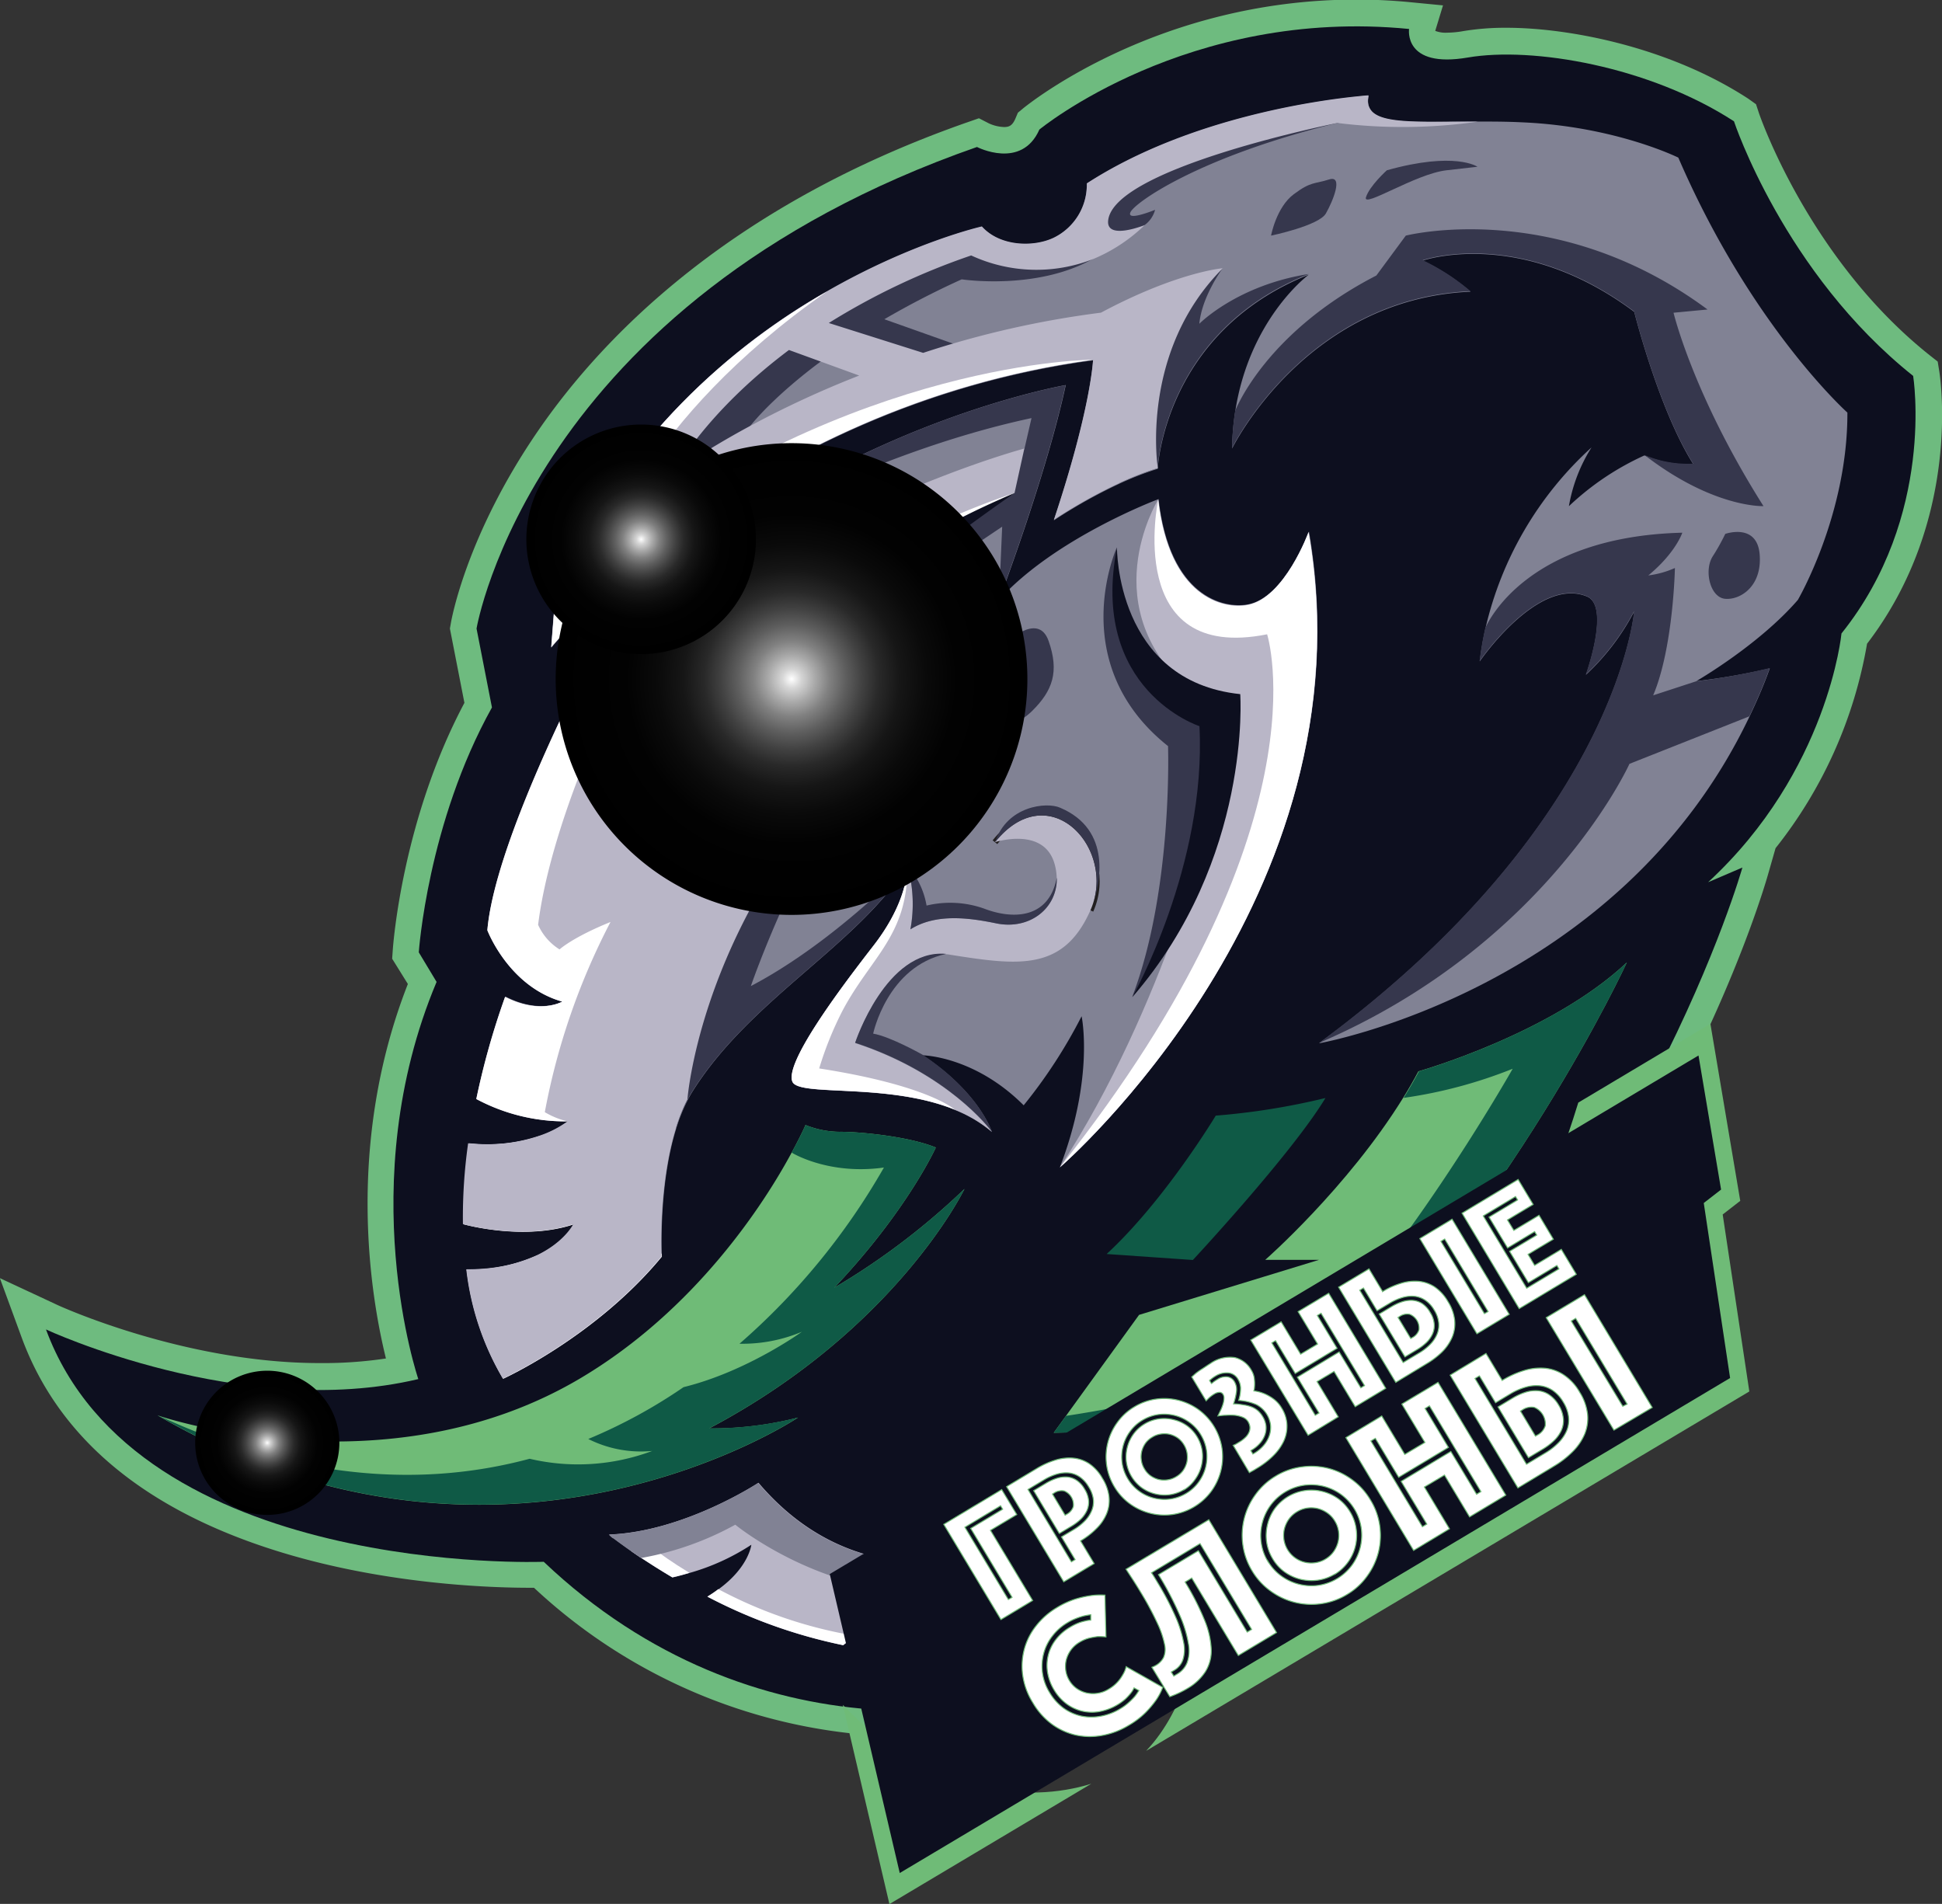 <?xml version="1.0" encoding="UTF-8"?> <svg xmlns="http://www.w3.org/2000/svg" xmlns:xlink="http://www.w3.org/1999/xlink" viewBox="0 0 325.16 318.77"><rect x="0" y="0" width="325.16" height="318.77" fill="#333333" stroke="none"/> <defs> <style>.cls-1{isolation:isolate;}.cls-2{fill:#6ebb7f;}.cls-3{fill:#0d0f1f;}.cls-4{fill:#818294;}.cls-5{fill:#36374d;}.cls-6{fill:#b9b6c7;}.cls-14,.cls-7{fill:#fff;}.cls-8{fill:none;stroke:#221f20;}.cls-14,.cls-8{stroke-miterlimit:10;}.cls-9{fill:#6fbb77;}.cls-10{fill:#0f5a46;}.cls-11,.cls-12,.cls-13{mix-blend-mode:screen;}.cls-11{fill:url(#radial-gradient);}.cls-12{fill:url(#radial-gradient-2);}.cls-13{fill:url(#radial-gradient-3);}.cls-14{stroke:#6fbb77;stroke-width:0.17px;}</style> <radialGradient id="radial-gradient" cx="192.53" cy="209.23" r="39.49" gradientUnits="userSpaceOnUse"> <stop offset="0" stop-color="#fff"></stop> <stop offset="0.04" stop-color="#d6d6d6"></stop> <stop offset="0.1" stop-color="#a9a9a9"></stop> <stop offset="0.16" stop-color="#818181"></stop> <stop offset="0.23" stop-color="#5e5e5e"></stop> <stop offset="0.3" stop-color="#414141"></stop> <stop offset="0.37" stop-color="#292929"></stop> <stop offset="0.46" stop-color="#161616"></stop> <stop offset="0.57" stop-color="#0a0a0a"></stop> <stop offset="0.7" stop-color="#020202"></stop> <stop offset="1"></stop> </radialGradient> <radialGradient id="radial-gradient-2" cx="104.73" cy="337.12" r="12.07" xlink:href="#radial-gradient"></radialGradient> <radialGradient id="radial-gradient-3" cx="167.33" cy="185.85" r="19.22" xlink:href="#radial-gradient"></radialGradient> </defs> <g class="cls-1"> <g id="Layer_1" data-name="Layer 1"> <path class="cls-2" d="M212,386.31a92.42,92.42,0,0,1-62.61-24.92h-.76c-6.58,0-23.78-.57-41.24-5.84-22.78-6.88-37.5-19-43.76-36l-3.67-10,9.63,4.49c.2.1,21.2,9.73,43.9,9.73h0A70.66,70.66,0,0,0,124.6,323c-2.55-10.33-6.86-35.82,3.67-62.7l-2.63-4.23.1-1.41c.06-.9,1.57-21.8,12-41.43l-2.43-12.44.14-.79c.09-.59,2.58-14.8,14.61-32.3,11-16,32.37-37.89,72.05-51.73l1.78-.62,1.67.86a6.66,6.66,0,0,0,2.53.61c.85,0,1.38-.22,1.9-1.4l.42-1,.8-.66c.91-.75,22.57-18.28,55.86-18.28a92.6,92.6,0,0,1,9.26.46l5.26.51-1.3,4.27a4.78,4.78,0,0,0,2,.3,16,16,0,0,0,2.74-.27,43.09,43.09,0,0,1,7.22-.55c10.22,0,27,3.11,40.46,11.88L354,113l.48,1.46c.08.23,8.29,24.42,28.61,40.58l1.33,1.05.27,1.67c.16,1,3.79,24.83-12.1,45.57a75.46,75.46,0,0,1-15.32,34.23L356,242c-.69,2.44-17.45,60.26-68.69,106.51l-1.1,1-1.48.12c-.49,0-11.49.9-23.24,1l-.18,1.57c-.07.63-1.9,15.67-15,25.39C238.94,382.94,225.81,386.31,212,386.31Z" transform="translate(-59.98 -95.55)"></path> <path class="cls-3" d="M142.35,214l-2.58-13.21s9.14-54.6,83.79-80.63c0,0,7.46,3.86,10.45-2.92,0,0,24.86-20.49,61.9-16.84,0,0-1,6.64,9.84,4.78s30.41,1.49,44.56,10.68c0,0,8.38,25.4,30,42.63,0,0,3.79,23.43-12,43.12,0,0-2.19,23.05-22.33,41.65l5.74-2.46s-16.51,58.51-67.41,104.45c0,0-27.56,2.19-41.63,0,0,0,3.13,4.67,14.21,6.42,0,0-1.53,13.67-13.3,22.37-13.37,9.88-57.57,16.27-92.57-17,0,0-68,2.66-83.34-38.9,0,0,32.81,15.31,62.34,8.31,0,0-11.16-32.66,3.06-66.5L130.1,255S131.56,233.36,142.35,214Z" transform="translate(-59.98 -95.55)"></path> <path class="cls-4" d="M369.3,164.63C369.35,181.74,361,196,361,196c-6.56,7.58-17,13.59-17,13.59a109,109,0,0,0,12.31-2.14c-1,2.82-2.18,5.51-3.41,8.09-21.86,45.87-72.06,54.69-72.06,54.69,49.87-36.75,52.77-72.3,52.77-72.3a39.6,39.6,0,0,1-8.09,10.61s4.15-11.49.16-13.12c-8.21-3.37-17.94,10.87-17.94,10.87a54.29,54.29,0,0,1,.95-5.5l0,0a58.72,58.72,0,0,1,17.77-30.33,26.85,26.85,0,0,0-3.79,9.84,45.86,45.86,0,0,1,12.65-8.5,18.65,18.65,0,0,0,8.17,1.46c-5.8-9.19-9.88-25.49-9.88-25.49-19.11-14.29-35.41-8.58-35.41-8.58a36.48,36.48,0,0,1,8,5.2c-27.67,1.2-39.92,26.25-39.92,26.25a44.26,44.26,0,0,1,.52-6.2h0v0c2.34-15.14,11.73-22.47,12.3-22.89h0c-24.22,9.64-25.27,32.49-25.27,32.49a51.68,51.68,0,0,0-6.46,2.51,86.45,86.45,0,0,0-10.94,6.13c6.23-18.7,6.56-26.79,6.56-26.79-58,7.87-90.71,48.12-90.71,48.12l.74-9.48c21.58-49.73,71.38-61,71.38-61,3,3.35,8.62,3.5,12,1.9a9.87,9.87,0,0,0,5.57-9.11c20.2-13.06,47.18-14.73,47.18-14.73-1.09,5.17,6.65,4.35,18.31,4.31,2.31,0,4.77,0,7.35.13,15.61.66,26.18,5.91,26.18,5.91C353.22,150.24,369.3,164.63,369.3,164.63Z" transform="translate(-59.98 -95.55)"></path> <path class="cls-5" d="M289.06,112c-.45-.11-1-.21-1.53-.31-6.08.6-28.31,3.43-45.58,14.6a9.87,9.87,0,0,1-5.57,9.11c-3.38,1.6-9,1.45-12-1.9,0,0-11.53,2.6-25.9,10.84l0,0a109.79,109.79,0,0,0-32.7,28.36l3,5,11.51-3.53,2.23-3.69,3-3.51h0c.21-.28,5.18-6.73,17.21-14.61l9.91,6.65,7.28-3.34,1.69-1.86L208.05,149A142.23,142.23,0,0,1,221,142.32s12.54,1.9,21.95-3.42l0,0,.51-3s6.57-1.27,8.17-2.67a4.59,4.59,0,0,0,1.75-2.55s-4.85,2-4.12.4,11.38-9.24,34.58-14.93H284a34.45,34.45,0,0,0,5.78-1.8A2.59,2.59,0,0,1,289.06,112Z" transform="translate(-59.98 -95.55)"></path> <path class="cls-5" d="M272.8,135s.87-4.73,3.79-6.92,3.43-1.68,5.91-2.48.65,3.64-.52,5.69S272.8,135,272.8,135Z" transform="translate(-59.98 -95.55)"></path> <path class="cls-5" d="M292.19,124.06s-2.91,2.62-3.5,4.52,8.32-3.94,13.49-4.52l5.18-.59S303.64,120.85,292.19,124.06Z" transform="translate(-59.98 -95.55)"></path> <path class="cls-5" d="M279.08,141.44c-24.22,9.64-25.27,32.49-25.27,32.49a51.68,51.68,0,0,0-6.46,2.51v-7.1l10.5-24.69,6.85-4.19s-3.49,4.71-3.91,9.3c0,0,6.3-6.44,18.34-8.34h-.05Z" transform="translate(-59.98 -95.55)"></path> <path class="cls-6" d="M289.77,114.27a2.59,2.59,0,0,1-.71-2.31,2.36,2.36,0,0,1,.07-.44s-.57,0-1.6.13c-6.08.6-28.31,3.43-45.58,14.6a9.87,9.87,0,0,1-5.57,9.11c-3.38,1.6-9,1.45-12-1.9,0,0-11.53,2.6-25.9,10.84l0,0a109.79,109.79,0,0,0-32.7,28.36A103.61,103.61,0,0,0,153,194.42l-.74,9.48S185,163.65,243,155.78c0,0-.33,8.09-6.56,26.79,0,0,8.92-6.07,17.4-8.64,0,0-3.11-19.47,10.89-33.47,0,0-7.58.59-20.41,7.44a159.19,159.19,0,0,0-29.77,6.73l-15.8-5a115.17,115.17,0,0,1,23.84-11.31,26,26,0,0,0,20.38.62l0,0a27.62,27.62,0,0,0,8.68-5.71s-6.53,2.64-6.12-.8c1-8.56,35.93-15.78,38.33-16.28H284a88.81,88.81,0,0,0,23.41-.23h0C298.54,115.86,291.91,116.35,289.77,114.27Zm-85.93,44.16a165.11,165.11,0,0,0-18.34,8.48h0a147.62,147.62,0,0,0-12.65,7.67s5.21-9.93,19.23-20.43Z" transform="translate(-59.98 -95.55)"></path> <path class="cls-7" d="M243,155.78c-58,7.87-90.71,48.12-90.71,48.12l.74-9.48c11.18-25.77,29.95-41.21,45.44-50.09-31.37,21.91-37.28,43.82-37.28,43.82C203.16,155.78,243,155.78,243,155.78Z" transform="translate(-59.98 -95.55)"></path> <path class="cls-5" d="M306.19,144.3c-27.67,1.2-39.92,26.25-39.92,26.25a44.26,44.26,0,0,1,.52-6.2h0c.15-.4,5.23-13.19,23.64-22.67l4.93-6.68s25.15-6.44,50.52,12.37l-5.69.54s3.25,13.71,15.06,32.38c0,0-8.38.36-19.94-8.57a18.65,18.65,0,0,0,8.17,1.46c-5.8-9.19-9.88-25.49-9.88-25.49-19.11-14.29-35.41-8.58-35.41-8.58A36.48,36.48,0,0,1,306.19,144.3Z" transform="translate(-59.98 -95.55)"></path> <path class="cls-5" d="M356.29,207.4c-1,2.82-2.18,5.51-3.41,8.09l-20.07,7.95s-13.71,30.33-52,46.74c49.87-36.75,52.77-72.3,52.77-72.3a39.6,39.6,0,0,1-8.09,10.61s4.15-11.49.16-13.12c-8.21-3.37-17.94,10.87-17.94,10.87a54.29,54.29,0,0,1,.95-5.5l0,0c.38-.9,6.87-15.35,33-16,0,0-1.09,3.35-5.69,7.15a15.49,15.49,0,0,0,4.45-1.24s-.26,13.34-3.64,21.32l7.16-2.34A109,109,0,0,0,356.29,207.4Z" transform="translate(-59.98 -95.55)"></path> <path class="cls-5" d="M348.85,184.94s5.32-1.89,5.76,3.43-3.21,7.65-5.76,7.44-3.58-4.74-2.12-7.08A35.67,35.67,0,0,0,348.85,184.94Z" transform="translate(-59.98 -95.55)"></path> <path class="cls-8" d="M244.29,357.9" transform="translate(-59.98 -95.55)"></path> <path class="cls-4" d="M237.44,291c5.82-15.16,3.64-25.3,3.64-25.3a84.84,84.84,0,0,1-9.7,14.91c-8.26-8.26-16.9-8.37-16.9-8.37,9.28,6.14,11.45,12.45,11.57,12.84h0c-.23-.19-.45-.38-.69-.56a20.15,20.15,0,0,0-2.05-1.41,4.88,4.88,0,0,0-.58-.34l-.6-.33-.66-.34-.8-.37c-.28-.13-.56-.24-.85-.36L219,281c-11.13-4.12-25.24-1.85-26.31-4.34-1.31-3.06,7.37-14.8,13.49-22.68,5.8-7.45,5.78-13,5.76-13.52v0h0a.06.06,0,0,1,0,0c-8.33,13.31-26.08,22.21-35.84,37.58a16,16,0,0,0-.9,1.57v0a28.09,28.09,0,0,0-2,4.91c-3,9.65-2.39,21.42-2.39,21.42-11.09,13.42-26.54,20.42-26.54,20.42a46.36,46.36,0,0,1-6.12-18.3c14.14,0,18-7.57,18-7.57-8.36,2.82-18.32.05-18.48,0a88.24,88.24,0,0,1,.87-13.53c.12,0,9.77,1.36,16.57-3.7a31.59,31.59,0,0,1-15.27-3.74,128.12,128.12,0,0,1,4.82-17.1c5.88,3,9.57.79,9.57.79-9-2.55-12.54-11.95-12.54-11.95.92-10.75,9-28.61,13.66-38.3,2-4.12,3.41-6.76,3.41-6.76a124.75,124.75,0,0,1,20.52-19.39h0c28.53-21.51,59.15-26.79,59.15-26.79-3.17,14.72-10.67,34.69-11.13,35.91l0,0c9.27-10.22,26.15-16.63,26.67-16.82h0c1.86,16.3,10.85,18.42,15,17.62,6.19-1.17,10.18-12.19,10.18-12.19C289.77,245.9,237.44,291,237.44,291Z" transform="translate(-59.98 -95.55)"></path> <path class="cls-5" d="M211.9,240.44c-8.31,13.33-26.09,22.23-35.86,37.62a16,16,0,0,0-.9,1.57v0a28.09,28.09,0,0,0-2,4.91l-3.85-1.25,4.37-28.37L197.62,230l7-6c-11.05,13.79-18.92,36.65-18.92,36.65C199.44,253.45,211.53,240.83,211.9,240.44Z" transform="translate(-59.98 -95.55)"></path> <path class="cls-6" d="M242.76,357.9c-10.94,12.26-24.29,15.15-36.91,13.8a18.11,18.11,0,0,0,1.08-1.82,23.59,23.59,0,0,0,2.14-6,41.35,41.35,0,0,1-5.91,5.56c-.75.6-1.45,1.13-2,1.57a86.29,86.29,0,0,1-22.74-8.13,20.44,20.44,0,0,0,1.88-1.25c5.09-3.71,5.48-7.44,5.48-7.44a37.38,37.38,0,0,1-10.32,4.71c-1.73.52-2.86.76-2.87.76-2-1.19-3.79-2.32-5.24-3.28-.59-.39-1.12-.76-1.6-1.09-1.93-1.35-3-2.19-3-2.19s-.18,0-.77-.63c12.57-.47,25-8.66,25-8.66h0c16.82,19.79,39.06,12.76,47,9.31a19.37,19.37,0,0,1-6.16,6.25,7.2,7.2,0,0,0,2.13,0,15.73,15.73,0,0,0,8.55-4.41A6.67,6.67,0,0,0,242.76,357.9Z" transform="translate(-59.98 -95.55)"></path> <path class="cls-7" d="M137.6,300.53a88.24,88.24,0,0,1,.87-13.53,27.71,27.71,0,0,0,12.09-1.32,86.31,86.31,0,0,0-.89,13.51,25.77,25.77,0,0,0,6.41,1.34C147.72,303.35,137.76,300.58,137.6,300.53Z" transform="translate(-59.98 -95.55)"></path> <path class="cls-7" d="M170.77,305.4c0,.37,0,.58,0,.58-11.09,13.42-26.54,20.42-26.54,20.42a46.36,46.36,0,0,1-6.12-18.3,27,27,0,0,0,11.92-2.4,65.06,65.06,0,0,0,2.21,11.51S163.63,313.37,170.77,305.4Z" transform="translate(-59.98 -95.55)"></path> <path class="cls-5" d="M238.38,160.05c-3.17,14.72-10.67,34.69-11.13,35.91l0,0,.53-12.23-7.64,5.14c-3.83,21.44-14.66,30.9-14.66,30.9l.93-4.88A29.42,29.42,0,0,1,187.08,227l-8.49,9.52,4.66-13.82,5.2-3.14-2.75-2.86,8.17-14.37L219,184.64l8.26-8.89,4.26-5.1,1.17-5.1c-28,6-52.64,20.83-53.43,21.29C207.76,165.33,238.38,160.05,238.38,160.05Z" transform="translate(-59.98 -95.55)"></path> <path class="cls-6" d="M231.49,170.65l-1.64,7.44-12.91,7.44L204.22,195l-11.71,9.92-6,11.08-7.95,20.56c8.45-1.18,19-6.56,19-6.56-20.38,24.54-22.42,48.87-22.48,49.63v0c-4.57,8.83-4.46,22.71-4.37,25.74h0c0,.37,0,.58,0,.58-11.09,13.42-26.54,20.42-26.54,20.42a46.36,46.36,0,0,1-6.12-18.3,27,27,0,0,0,11.92-2.4c4.55-2.22,6-5.17,6-5.17-8.36,2.82-18.32.05-18.48,0a88.24,88.24,0,0,1,.87-13.53,27.71,27.71,0,0,0,12.09-1.32A17.46,17.46,0,0,0,155,283.3a31.59,31.59,0,0,1-15.27-3.74,128.12,128.12,0,0,1,4.82-17.1c5.88,3,9.57.79,9.57.79-9-2.55-12.54-11.95-12.54-11.95.92-10.75,9-28.61,13.66-38.3a193.55,193.55,0,0,1,28.5-21l.06,0C209.52,176.43,231.49,170.65,231.49,170.65Z" transform="translate(-59.98 -95.55)"></path> <path class="cls-7" d="M178.59,236.56s0-23.25,8.38-38.68v4.43a130.59,130.59,0,0,1,42.88-24.22S203.16,192.85,189.49,208C189.49,208,180.05,229,178.59,236.56Z" transform="translate(-59.98 -95.55)"></path> <path class="cls-9" d="M204.58,196.63v6.5l-1.8,7.17s-3.34,4.27-3.72,4.43l-2.15.85-4.3,1.66-1.86.39-3.67,1-.53-1.06,2.27-6.37,3-3.1.78-.81,7.72-9.52Z" transform="translate(-59.98 -95.55)"></path> <path class="cls-7" d="M183.78,192c-.93.8-14.77,12.73-21.85,21.71,0,0-9.81,20.2-11.85,36.68a9.31,9.31,0,0,0,3.59,4.12s2.14-2,8.53-4.59a113.86,113.86,0,0,0-11,31.84A13.51,13.51,0,0,0,155,283.3a31.59,31.59,0,0,1-15.27-3.74,128.12,128.12,0,0,1,4.82-17.1c5.88,3,9.57.79,9.57.79-9-2.55-12.54-11.95-12.54-11.95.92-10.75,9-28.61,13.66-38.3A193.55,193.55,0,0,1,183.78,192Z" transform="translate(-59.98 -95.55)"></path> <path class="cls-10" d="M204.58,196.63v6.5l-1.8,7.17s-3.34,4.27-3.72,4.43l-2.15.85c-.35-.17-.31-.73.4-1.84,3.23-5.08,2.74-9,2.74-9l-7.68,4.36-.54-.94.78-.81,7.72-9.52Z" transform="translate(-59.98 -95.55)"></path> <path class="cls-5" d="M217.16,220.47s-5.58,2-4.86,5.52,4.1,1.64,4.26,1.48S222.08,222.11,217.16,220.47Z" transform="translate(-59.98 -95.55)"></path> <path class="cls-5" d="M228,203.57s5.74-5.85,7.55-.71.71,8.31-2.79,11.76-9.35,3.72-9.19,2.3,2-3.5,1.91-6.95S228,203.57,228,203.57Z" transform="translate(-59.98 -95.55)"></path> <path class="cls-5" d="M247.19,196.41s-.63-6.27-.21-9.21c0,0-8.82,19.43,8.57,33.27,0,0,.84,24.12-6,42,0,0,13-16.62,14-44.8A40.31,40.31,0,0,1,247.19,196.41Z" transform="translate(-59.98 -95.55)"></path> <path class="cls-6" d="M237.44,291C255.08,264,263,231.17,263,231.17L265,215.58l-5.3-3.91c-16.83-14.24-6.09-32-5.8-32.48h0c1.86,16.29,10.85,18.41,15,17.61,6.19-1.17,10.18-12.19,10.18-12.19C289.77,245.9,237.44,291,237.44,291Z" transform="translate(-59.98 -95.55)"></path> <path class="cls-7" d="M237.44,291c45.13-56.87,34.7-89.25,34.7-89.25-24.06,4.82-18.24-22.52-18.24-22.52h0c1.86,16.29,10.85,18.41,15,17.61,6.19-1.17,10.18-12.19,10.18-12.19C289.77,245.9,237.44,291,237.44,291Z" transform="translate(-59.98 -95.55)"></path> <path class="cls-8" d="M226.57,236.56c9.07-11.29,20.56,1.11,16,11.42" transform="translate(-59.98 -95.55)"></path> <path class="cls-6" d="M242.54,248c-4.54,10.2-12,9.22-23.48,7.4a4.86,4.86,0,0,0-.64-.08h0c-10.07-.92-15.25,14.88-15.25,14.88,15.51,5.08,22.54,14.39,22.89,14.86h0a22,22,0,0,0-6.23-3.71c-.5-.2-1-.39-1.52-.56-11-3.8-24.61-1.68-25.65-4.11s4.42-10.64,9.8-17.84v0c.09-.12.19-.23.27-.35,1.17-1.56,2.33-3.08,3.41-4.47,5-6.39,5.67-11.33,5.75-13,0-.28,0-.47,0-.55a23.24,23.24,0,0,1,.51,10.68c4.16-2.63,9.56-2,14.37-1,6.43,1.32,11.59-3.71,9.77-10s-10-3.58-10-3.58C235.64,225.27,247.13,237.67,242.54,248Z" transform="translate(-59.98 -95.55)"></path> <path class="cls-7" d="M219.83,281.33h0c-11.24-4.57-26.07-2.12-27.17-4.67-1.31-3.06,7.37-14.8,13.49-22.68,5-6.39,5.67-11.33,5.75-13v0c0,11.26-6.11,14.84-10.86,23.8a57.59,57.59,0,0,0-3.9,9.66C215.52,277.29,219.83,281.33,219.83,281.33Z" transform="translate(-59.98 -95.55)"></path> <path class="cls-5" d="M226.05,285c-.35-.47-7.38-9.78-22.89-14.86,0,0,5.18-15.8,15.25-14.88-9.88,2.11-12.23,13.35-12.23,13.35,2.94.51,8.3,3.55,8.3,3.55C223.76,278.34,225.93,284.65,226.05,285Z" transform="translate(-59.98 -95.55)"></path> <path class="cls-5" d="M243,246.84c1.1-3.21,3.29-12.33-5.53-16.06-2.27-1-8.9-.3-10.87,5.78C235.31,225.68,246.29,236.79,243,246.84Z" transform="translate(-59.98 -95.55)"></path> <path class="cls-5" d="M212.42,251.15c4.16-2.63,9.56-2,14.37-1,5.61,1.15,10.26-2.54,10.14-7.66-1.35,7-7.46,7-12.17,5.19a17,17,0,0,0-9.64-.51,13.37,13.37,0,0,0-3.21-6.67A23.24,23.24,0,0,1,212.42,251.15Z" transform="translate(-59.98 -95.55)"></path> <path class="cls-3" d="M210.33,206.2s5.49-8.57,5.93-18.2c7.49-5.71,13.59-9.91,13.59-9.91-31.28,13.34-42.95,30-42.95,30-4.88,11.16-8.31,28.44-8.31,28.44,2.22-4.6,4.43-9.07,6.41-13,6.82-.43,15.62-5.74,20.13-13.09,4.7-7.65,3.66-16.6,3.66-16.62.85-.68,1.69-1.36,2.53-2C211.32,191.82,212.13,200.68,210.33,206.2ZM202,209.44a28.41,28.41,0,0,1-13.78,7.72c2.5-4.92,4.15-8.08,4.15-8.08a95.47,95.47,0,0,1,10.82-10.57C204.21,203.16,202,209.44,202,209.44Z" transform="translate(-59.98 -95.55)"></path> <path class="cls-3" d="M247,187.2s-.21,22.39,20.64,24.57c0,0,2,27.57-18.08,50.75,0,0,12.46-22.09,11.25-45.39C260.79,217.13,242.32,211.12,247,187.2Z" transform="translate(-59.98 -95.55)"></path> <path class="cls-9" d="M178.73,334.71a58.22,58.22,0,0,0,14.86-1.81c-1,.67-50.08,32.74-107.24-.38,0,0,38,13.15,70.66-6.12,19.48-11.5,31-29.47,35.52-37.87,1.57-2.87,2.32-4.62,2.32-4.62a15.62,15.62,0,0,0,5.69,1.14c2.89-.05,11.48.71,16.13,2.63,0,0-4.76,10.56-17,23.47a118.05,118.05,0,0,0,21.8-16.54S210.16,318.09,178.73,334.71Z" transform="translate(-59.98 -95.55)"></path> <path class="cls-8" d="M175.82,303.87" transform="translate(-59.98 -95.55)"></path> <path class="cls-10" d="M221.47,294.61a118.05,118.05,0,0,1-21.8,16.54c12.24-12.91,17-23.47,17-23.47-4.65-1.92-13.24-2.68-16.13-2.63a15.62,15.62,0,0,1-5.69-1.14s-.75,1.75-2.32,4.62c0,0,6.11,3.81,15.45,2.5a114.19,114.19,0,0,1-24.18,29.5h0a25.61,25.61,0,0,0,10.44-2s-9.16,6.65-19.81,9.27h0a87.4,87.4,0,0,1-15.95,8.68h0a19.62,19.62,0,0,0,10.71,2,35.37,35.37,0,0,1-20.53,1.31c-17.12,4.6-37.89,4-62.3-7.29,57.16,33.12,106.23,1.05,107.24.38a58.22,58.22,0,0,1-14.86,1.81C210.16,318.09,221.47,294.61,221.47,294.61Z" transform="translate(-59.98 -95.55)"></path> <path class="cls-7" d="M170.56,355.68s1.77,1.34,4.85,3.21c-1.73.52-2.86.76-2.87.76-2-1.19-3.79-2.32-5.24-3.28-.59-.39-1.12-.76-1.6-1.09l1.08-.95Z" transform="translate(-59.98 -95.55)"></path> <path class="cls-4" d="M227.81,359.36a7.2,7.2,0,0,0,2.13,0c-24.84,9.59-46.85-8.53-46.85-8.53a51,51,0,0,1-15.79,5.58c-2.93-2-4.61-3.28-4.61-3.28s-.18,0-.77-.63c12.57-.47,25-8.66,25-8.66h0c16.82,19.79,39.06,12.76,47,9.31A19.37,19.37,0,0,1,227.81,359.36Z" transform="translate(-59.98 -95.55)"></path> <path class="cls-7" d="M180.25,361.62a74.7,74.7,0,0,0,22.91,7.81c-.75.6-1.45,1.13-2,1.57a86.29,86.29,0,0,1-22.74-8.13A20.44,20.44,0,0,0,180.25,361.62Z" transform="translate(-59.98 -95.55)"></path> <path class="cls-7" d="M242.76,357.9c-10.94,12.26-24.29,15.15-36.91,13.8a18.11,18.11,0,0,0,1.08-1.82A45.83,45.83,0,0,0,242.76,357.9Z" transform="translate(-59.98 -95.55)"></path> <path class="cls-10" d="M245.27,305.51l14.44,1s16.51-17.72,22.2-27.12a117.12,117.12,0,0,1-18.37,2.95S255,296.54,245.27,305.51Z" transform="translate(-59.98 -95.55)"></path> <path class="cls-9" d="M332.37,256.69s-19,41.49-53.74,75.61c0,0-22.82,2.85-42.22,3.14l2.05-2.83L250.7,315.7l30.12-9.21h-9s13.72-12,23.09-27.12h0c.9-1.45,1.76-2.94,2.56-4.45C297.51,274.92,319.68,268.65,332.37,256.69Z" transform="translate(-59.98 -95.55)"></path> <path class="cls-10" d="M332.37,256.69s-19,41.49-53.74,75.61c0,0-22.82,2.85-42.22,3.14l2.05-2.83c14.16-2.1,37.33-7.81,37.33-7.81,18.08-16.05,37.47-50.31,37.47-50.31A78.56,78.56,0,0,1,295,279.37c.9-1.45,1.76-2.94,2.56-4.45C297.51,274.92,319.68,268.65,332.37,256.69Z" transform="translate(-59.98 -95.55)"></path> <path class="cls-11" d="M232,209.24a39.49,39.49,0,1,1-39.49-39.49A39.49,39.49,0,0,1,232,209.24Z" transform="translate(-59.98 -95.55)"></path> <path class="cls-12" d="M116.8,337.12a12.07,12.07,0,1,1-12.07-12.07A12.07,12.07,0,0,1,116.8,337.12Z" transform="translate(-59.98 -95.55)"></path> <path class="cls-13" d="M186.55,185.85a19.22,19.22,0,1,1-19.22-19.22A19.22,19.22,0,0,1,186.55,185.85Z" transform="translate(-59.98 -95.55)"></path> <path class="cls-9" d="M277.86,365.78s-17.43,1-26.16-1.48c0,0,1.74,4.23,8.61,6.17,0,0-1.5,10.93-8.43,18.23l101-60.18-4.46-29.63,2.94-2.28-5-29.65-22.12,13.2C320.26,293.09,306.27,333.66,277.86,365.78Z" transform="translate(-59.98 -95.55)"></path> <path class="cls-9" d="M201.1,381l7.8,33.35,33.81-20.15C232.12,397.52,215.61,396.12,201.1,381Z" transform="translate(-59.98 -95.55)"></path> <polygon class="cls-3" points="150.65 313.6 289.68 230.72 285.27 201.42 288.17 199.17 284.39 176.72 138.93 263.54 150.65 313.6"></polygon> <path class="cls-14" d="M218,350.77l9.7-5.82,2.52,4.18-4.4,2.64,7.06,11.75-5.31,3.19Zm3.54.48,7.27,12.11.63-.37-6.93-11.54,5.35-3.21-.35-.58Z" transform="translate(-59.98 -95.55)"></path> <path class="cls-14" d="M244.57,343.08a7.3,7.3,0,0,1,1.11,3.15,5.83,5.83,0,0,1-.44,2.82,7.62,7.62,0,0,1-1.69,2.44,13.31,13.31,0,0,1-2.65,2.05l2.28,3.8-5.09,3.05-9.57-15.93,5.09-3.06a13.78,13.78,0,0,1,3.06-1.38,7.81,7.81,0,0,1,3-.34,5.77,5.77,0,0,1,2.69.94A7.24,7.24,0,0,1,244.57,343.08Zm-2.32,1.39a5.08,5.08,0,0,0-1.49-1.64,4,4,0,0,0-1.81-.67,5.58,5.58,0,0,0-2,.2,9.18,9.18,0,0,0-2.15.95l-2.7,1.62,7.27,12.12.62-.38-2.28-3.8,2.08-1.24a9.14,9.14,0,0,0,1.85-1.45,5.46,5.46,0,0,0,1.13-1.71,3.86,3.86,0,0,0,.27-1.91A5.1,5.1,0,0,0,242.25,344.47Zm-.67.4a4.4,4.4,0,0,1,.68,1.94,3.46,3.46,0,0,1-.3,1.67,4.87,4.87,0,0,1-1,1.41,8.55,8.55,0,0,1-1.53,1.16l-2.08,1.25-4.3-7.17,2.08-1.25a8.48,8.48,0,0,1,1.74-.8,4.74,4.74,0,0,1,1.72-.24,3.38,3.38,0,0,1,1.62.53A4.33,4.33,0,0,1,241.58,344.87Zm-3.26,4.37.21-.13a2.25,2.25,0,0,0,1.17-1.34,2.5,2.5,0,0,0-1.56-2.6,2.27,2.27,0,0,0-1.73.4l-.21.13Z" transform="translate(-59.98 -95.55)"></path> <path class="cls-14" d="M246.57,344.48a9.6,9.6,0,0,1-1.3-3.64,9.78,9.78,0,0,1,1.79-7.13,9.39,9.39,0,0,1,2.85-2.61,9.6,9.6,0,0,1,3.64-1.3,9.84,9.84,0,0,1,7.13,1.78,9.82,9.82,0,0,1,3.91,6.5,9.76,9.76,0,0,1-.2,3.74,9.9,9.9,0,0,1-1.58,3.39,9.82,9.82,0,0,1-6.5,3.91,9.77,9.77,0,0,1-3.74-.2,9.9,9.9,0,0,1-3.39-1.58A9.55,9.55,0,0,1,246.57,344.48Zm2.24-1.35a7,7,0,0,0,1.91,2.09,7.12,7.12,0,0,0,2.48,1.16,7.41,7.41,0,0,0,2.74.15,7.09,7.09,0,0,0,2.66-.95,6.85,6.85,0,0,0,2.09-1.91,7.12,7.12,0,0,0,1.16-2.48,7.41,7.41,0,0,0,.15-2.74,7.09,7.09,0,0,0-.95-2.66,6.85,6.85,0,0,0-1.91-2.09,7.12,7.12,0,0,0-2.48-1.16,7.41,7.41,0,0,0-2.74-.15,7.09,7.09,0,0,0-2.66.95,6.85,6.85,0,0,0-2.09,1.91,7.12,7.12,0,0,0-1.16,2.48,7.41,7.41,0,0,0-.15,2.74A7.09,7.09,0,0,0,248.81,343.13Zm9.42,1.83a6.29,6.29,0,0,1-2.4.85,6.58,6.58,0,0,1-4.68-1.17,6.5,6.5,0,0,1-2.57-4.28,6.58,6.58,0,0,1,1.17-4.68,6.21,6.21,0,0,1,1.88-1.72,6.35,6.35,0,0,1,2.4-.85,6.51,6.51,0,0,1,2.45.14,6.39,6.39,0,0,1,2.23,1,6.21,6.21,0,0,1,1.72,1.88,6.35,6.35,0,0,1,.85,2.4,6.58,6.58,0,0,1-1.17,4.68A6.21,6.21,0,0,1,258.23,345Zm-6.64-3.49a3.67,3.67,0,0,0,1,1.14,4.18,4.18,0,0,0,1.35.64,4,4,0,0,0,1.5.07,3.62,3.62,0,0,0,1.46-.52,3.67,3.67,0,0,0,1.14-1,4.18,4.18,0,0,0,.64-1.35,4,4,0,0,0,.07-1.5,3.75,3.75,0,0,0-.51-1.46,3.83,3.83,0,0,0-1-1.14,4.18,4.18,0,0,0-1.35-.64,4,4,0,0,0-1.5-.07,3.62,3.62,0,0,0-1.46.52,3.67,3.67,0,0,0-1.14,1,4,4,0,0,0-.63,1.35,3.78,3.78,0,0,0-.08,1.5A3.62,3.62,0,0,0,251.59,341.47Z" transform="translate(-59.98 -95.55)"></path> <path class="cls-14" d="M266.46,337.54a2.8,2.8,0,0,0,.52-.24l.44-.27a5.34,5.34,0,0,0,1.19-.92,2.59,2.59,0,0,0,.56-.91,1.88,1.88,0,0,0,.08-.84,2.32,2.32,0,0,0-.28-.76,1.86,1.86,0,0,0-.91-.76,5,5,0,0,0-1.34-.33,9.12,9.12,0,0,0-1.48,0c-.5,0-.95.07-1.34.11.17-.34.33-.69.48-1a6.74,6.74,0,0,0,.38-1,3.57,3.57,0,0,0,.16-.9,1.14,1.14,0,0,0-.13-.66.68.68,0,0,0-.68-.39,1.73,1.73,0,0,0-.8.27,5,5,0,0,0-1,.76l-.38.39-2.41-4,.7-.62c.25-.19.57-.43,1-.7s.86-.58,1.41-.92a5.64,5.64,0,0,1,4.11-1,4.32,4.32,0,0,1,2.77,2.13,3.49,3.49,0,0,1,.46,1.2,6.77,6.77,0,0,1,.05,1.68c0,.19-.06.38-.1.57a6.37,6.37,0,0,1,.89.17,7.11,7.11,0,0,1,.85.29,7.56,7.56,0,0,1,1.53.87,5,5,0,0,1,1.37,1.52,5.75,5.75,0,0,1,.91,2.91,6,6,0,0,1-.58,2.72,8.62,8.62,0,0,1-1.78,2.43,13.72,13.72,0,0,1-2.61,2l-.56.34-.77.43Zm3.5,1.34a6.17,6.17,0,0,0,1.58-1.3,5,5,0,0,0,.95-1.61,4.31,4.31,0,0,0,.23-1.78,4.46,4.46,0,0,0-2.35-3.45,8.94,8.94,0,0,0-3-.72,6.47,6.47,0,0,0,.33-2.13,3,3,0,0,0-.42-1.39,2.08,2.08,0,0,0-1.68-1.09,3.5,3.5,0,0,0-2.08.52,3.84,3.84,0,0,0-.42.27,2.09,2.09,0,0,0-.31.24l-.29.23.32.53a1.64,1.64,0,0,0,.25-.19,2.76,2.76,0,0,1,.31-.23c.14-.1.3-.2.47-.3a2.5,2.5,0,0,1,1.61-.41,1.63,1.63,0,0,1,1.23.85,2.54,2.54,0,0,1,.32,1.58,10.27,10.27,0,0,1-.49,2.1c.65,0,1.24.1,1.75.18a5.74,5.74,0,0,1,1.35.36,3.67,3.67,0,0,1,1,.62,4.21,4.21,0,0,1,.8,1,3.82,3.82,0,0,1,.54,1.58,3.55,3.55,0,0,1-.21,1.52,4.19,4.19,0,0,1-.84,1.37,5.46,5.46,0,0,1-1.35,1.1l-.14.09.34.57Z" transform="translate(-59.98 -95.55)"></path> <path class="cls-14" d="M269.4,319.91l5.09-3.05,3.26,5.42,2.84-1.7-3.26-5.43,5.12-3.07L292,328l-5.11,3.07-3.54-5.9-2.85,1.7,3.55,5.9L279,335.85Zm11.43,12.22-3.63-6,7-4.22,3.63,6,.62-.37-7.28-12.11-.62.37,3.3,5.5-7,4.21-3.3-5.49-.62.37,7.27,12.12Z" transform="translate(-59.98 -95.55)"></path> <path class="cls-14" d="M302.44,313.51a7.26,7.26,0,0,1,1.11,3.15,5.89,5.89,0,0,1-.44,2.81,7.82,7.82,0,0,1-1.69,2.45,13.57,13.57,0,0,1-2.65,2L293.68,327l-9.57-15.94L289.2,308l2.28,3.8a12.92,12.92,0,0,1,3.06-1.38,7.81,7.81,0,0,1,2.95-.34,5.9,5.9,0,0,1,2.69.93A7.48,7.48,0,0,1,302.44,313.51Zm-2.32,1.39a5,5,0,0,0-1.49-1.64,4,4,0,0,0-1.81-.67,5.37,5.37,0,0,0-2,.2,8.79,8.79,0,0,0-2.15.95L290.55,315l-2.28-3.8-.62.37,7.27,12.11,2.7-1.62a8.8,8.8,0,0,0,1.85-1.45,5.31,5.31,0,0,0,1.13-1.7,3.88,3.88,0,0,0,.27-1.92A5.06,5.06,0,0,0,300.12,314.9Zm-.67.4a4.22,4.22,0,0,1,.67,1.93,3.47,3.47,0,0,1-.29,1.68,4.87,4.87,0,0,1-1,1.41,9,9,0,0,1-1.53,1.16l-2.08,1.25-4.31-7.17,2.08-1.25a8.8,8.8,0,0,1,1.75-.8,4.74,4.74,0,0,1,1.72-.24,3.51,3.51,0,0,1,1.62.52A4.28,4.28,0,0,1,299.45,315.3Zm-3.26,4.36.21-.13a2.24,2.24,0,0,0,1.17-1.33,2.48,2.48,0,0,0-1.57-2.6,2.21,2.21,0,0,0-1.72.4l-.22.13Zm1.52-16.74,5.4-3.24,9.57,15.93-5.41,3.25Zm11.43,12.22L301.87,303l-.63.38,7.28,12.11Z" transform="translate(-59.98 -95.55)"></path> <path class="cls-14" d="M304.78,298.67l9.39-5.64,2.51,4.18-4.3,2.59,1.07,1.76,4.22-2.53,2.39,4-4.23,2.54,1.1,1.84,4.47-2.68,2.51,4.18-9.56,5.74ZM321,308l-.34-.57-4.78,2.87-3.14-5.24,4.54-2.72-.35-.58-4.53,2.73-3.1-5.16,4.78-2.87-.35-.57-5.4,3.24,7.27,12.11Z" transform="translate(-59.98 -95.55)"></path> <path class="cls-14" d="M232.89,380.6a11.78,11.78,0,0,1-1.67-4.56,11.06,11.06,0,0,1,.28-4.42,10.73,10.73,0,0,1,2-3.9,12.46,12.46,0,0,1,3.43-3,14.21,14.21,0,0,1,3.06-1.42,16.75,16.75,0,0,1,2.6-.59,11.73,11.73,0,0,1,2.4-.09l.17,7a12.1,12.1,0,0,0-1.38-.06,14.19,14.19,0,0,0-1.41.25,6,6,0,0,0-1.64.7,4.8,4.8,0,0,0-1.43,1.28,5.05,5.05,0,0,0-.78,1.62,4.63,4.63,0,0,0-.1,1.78,4.43,4.43,0,0,0,.61,1.73,4.38,4.38,0,0,0,1.25,1.35,4.88,4.88,0,0,0,1.65.73,5.16,5.16,0,0,0,1.84.05,5,5,0,0,0,1.86-.7,6.07,6.07,0,0,0,1.48-1.19,6.49,6.49,0,0,0,.88-1.23,4.63,4.63,0,0,0,.55-1.33l6.12,3.46a9.64,9.64,0,0,1-1.15,2.19,16.87,16.87,0,0,1-1.74,2.05A13.59,13.59,0,0,1,249,384.4a13,13,0,0,1-4.51,1.72,11.26,11.26,0,0,1-4.45-.08,10.89,10.89,0,0,1-4-1.86A11.91,11.91,0,0,1,232.89,380.6Zm3.56-2.14a8.2,8.2,0,0,1-1.06-2.83,7.17,7.17,0,0,1,.08-2.85,7,7,0,0,1,1.23-2.63,8.11,8.11,0,0,1,2.41-2.14,9,9,0,0,1,1.38-.7,7.12,7.12,0,0,1,1.12-.34,4.63,4.63,0,0,1,1-.16l0-.91c-.38.05-.77.12-1.18.21a11.38,11.38,0,0,0-1.26.41,9.15,9.15,0,0,0-1.51.75,8.8,8.8,0,0,0-2.45,2.17,8,8,0,0,0-1.45,2.85,8.31,8.31,0,0,0,.95,6.62,8.77,8.77,0,0,0,2.38,2.65,8.07,8.07,0,0,0,3,1.32,8.45,8.45,0,0,0,3.25,0,9.73,9.73,0,0,0,3.2-1.23,8.53,8.53,0,0,0,1.44-1.06,11.21,11.21,0,0,0,1-1,8.5,8.5,0,0,0,.69-1l-.81-.44a4.18,4.18,0,0,1-.59.94,9.38,9.38,0,0,1-.84.91,9.11,9.11,0,0,1-4.42,2.13A7.26,7.26,0,0,1,241,382a7.11,7.11,0,0,1-2.57-1.27A8,8,0,0,1,236.45,378.46Z" transform="translate(-59.98 -95.55)"></path> <path class="cls-14" d="M259.52,359.76l-1.11.67a43.81,43.81,0,0,1,3.25,6.37,14.45,14.45,0,0,1,1.13,4.93,6.62,6.62,0,0,1-1,3.73,8.88,8.88,0,0,1-3,2.79c-.43.26-.89.5-1.37.73s-1,.44-1.57.65l-3-4.93.37-.16.32-.17a3.34,3.34,0,0,0,1.26-1.3,3.53,3.53,0,0,0,.18-2.17,15.59,15.59,0,0,0-1.19-3.52,51.61,51.61,0,0,0-2.86-5.31c-.34-.57-.71-1.16-1.11-1.79s-.83-1.27-1.3-2L262.38,350l11.34,18.89-6.4,3.84Zm-3,16.41.62-.37a3.82,3.82,0,0,0,1.59-1.84,5.87,5.87,0,0,0,.24-3.17,19.94,19.94,0,0,0-1.47-4.82,52.91,52.91,0,0,0-3.55-6.78l6.68-4,8.18,13.62.74-.45L260.91,354l-8.13,4.88c.18.25.36.53.54.83l.51.85a47.73,47.73,0,0,1,3,5.73,19.49,19.49,0,0,1,1.33,4.25,5.69,5.69,0,0,1-.12,2.9,3.22,3.22,0,0,1-1.35,1.7l-.6.36Z" transform="translate(-59.98 -95.55)"></path> <path class="cls-14" d="M269.62,358.55a11.28,11.28,0,0,1-1.54-4.32,11.52,11.52,0,0,1,2.12-8.45,11.26,11.26,0,0,1,3.38-3.09,11.09,11.09,0,0,1,4.32-1.53,11.74,11.74,0,0,1,4.43.22,11.57,11.57,0,0,1,4,1.89,11.26,11.26,0,0,1,3.09,3.38A11.09,11.09,0,0,1,291,351a11.74,11.74,0,0,1-.22,4.43,11.57,11.57,0,0,1-1.89,4,11,11,0,0,1-3.38,3.09,11.28,11.28,0,0,1-4.32,1.54,11.58,11.58,0,0,1-8.45-2.11A11.16,11.16,0,0,1,269.62,358.55Zm2.66-1.6a8,8,0,0,0,2.26,2.48,8.58,8.58,0,0,0,6.18,1.55,8.54,8.54,0,0,0,5.64-3.39,8.51,8.51,0,0,0,1.54-6.18,8.47,8.47,0,0,0-3.38-5.64,8.41,8.41,0,0,0-2.94-1.37,8.64,8.64,0,0,0-3.25-.17,8.48,8.48,0,0,0-5.63,3.38,8.59,8.59,0,0,0-1.55,6.19A8.25,8.25,0,0,0,272.28,357Zm11.16,2.17a7.41,7.41,0,0,1-2.84,1,7.9,7.9,0,0,1-2.91-.16,7.77,7.77,0,0,1-2.64-1.23,7.26,7.26,0,0,1-2-2.23,7.37,7.37,0,0,1-1-2.84,7.69,7.69,0,0,1,.17-2.91,7.56,7.56,0,0,1,1.22-2.64,7.65,7.65,0,0,1,5.07-3,7.75,7.75,0,0,1,5.55,1.38,7.38,7.38,0,0,1,2,2.23,7.3,7.3,0,0,1,1,2.84,7.6,7.6,0,0,1-3.61,7.59ZM275.56,355a4.6,4.6,0,0,0,2.85,2.11,4.76,4.76,0,0,0,1.77.09,4.43,4.43,0,0,0,1.73-.61,4.5,4.5,0,0,0,1.36-1.24,4.93,4.93,0,0,0,.75-1.61,4.76,4.76,0,0,0,.09-1.77,4.51,4.51,0,0,0-.62-1.73,4.32,4.32,0,0,0-1.23-1.35,4.85,4.85,0,0,0-1.61-.76,4.76,4.76,0,0,0-1.77-.09,4.45,4.45,0,0,0-1.73.62,4.6,4.6,0,0,0-1.36,1.23,5,5,0,0,0-.75,1.61,4.78,4.78,0,0,0-.09,1.77A4.6,4.6,0,0,0,275.56,355Z" transform="translate(-59.98 -95.55)"></path> <path class="cls-14" d="M285.33,336.25l6-3.62,3.86,6.43,3.37-2-3.86-6.43,6.06-3.63,11.34,18.88-6.06,3.64-4.2-7-3.37,2,4.2,7-6,3.62Zm13.55,14.48-4.3-7.16,8.32-5,4.31,7.16.73-.44-8.62-14.36-.73.44,3.91,6.52-8.33,5-3.91-6.52-.74.44,8.62,14.36Z" transform="translate(-59.98 -95.55)"></path> <path class="cls-14" d="M324.48,328.66a8.72,8.72,0,0,1,1.32,3.73,7,7,0,0,1-.52,3.34,9.28,9.28,0,0,1-2,2.89,15.66,15.66,0,0,1-3.15,2.43l-6,3.62-11.34-18.88,6-3.63,2.71,4.51a15.91,15.91,0,0,1,3.62-1.64,9.28,9.28,0,0,1,3.49-.4,6.76,6.76,0,0,1,3.19,1.11A8.5,8.5,0,0,1,324.48,328.66Zm-2.75,1.65a6,6,0,0,0-1.76-1.95,4.69,4.69,0,0,0-2.15-.79,6.4,6.4,0,0,0-2.42.24,10.43,10.43,0,0,0-2.54,1.12l-2.47,1.48-2.7-4.5-.74.44,8.62,14.36,3.2-1.92a10.69,10.69,0,0,0,2.19-1.72,6.5,6.5,0,0,0,1.35-2,4.71,4.71,0,0,0,.31-2.27A5.93,5.93,0,0,0,321.73,330.31Zm-.79.47a5.17,5.17,0,0,1,.8,2.3,4,4,0,0,1-.35,2,5.6,5.6,0,0,1-1.21,1.67,10.53,10.53,0,0,1-1.81,1.38l-2.47,1.48-5.1-8.5,2.46-1.48a10.09,10.09,0,0,1,2.07-.95,5.46,5.46,0,0,1,2.05-.28,3.92,3.92,0,0,1,1.91.62A5.21,5.21,0,0,1,320.94,330.78ZM317.07,336l.26-.15a2.65,2.65,0,0,0,1.38-1.58,3,3,0,0,0-1.85-3.09,2.7,2.7,0,0,0-2.05.48l-.25.15Zm1.8-19.84,6.41-3.84,11.34,18.89L330.21,335Zm13.55,14.48-8.62-14.36-.73.45L331.69,331Z" transform="translate(-59.98 -95.55)"></path> </g> </g> </svg> 